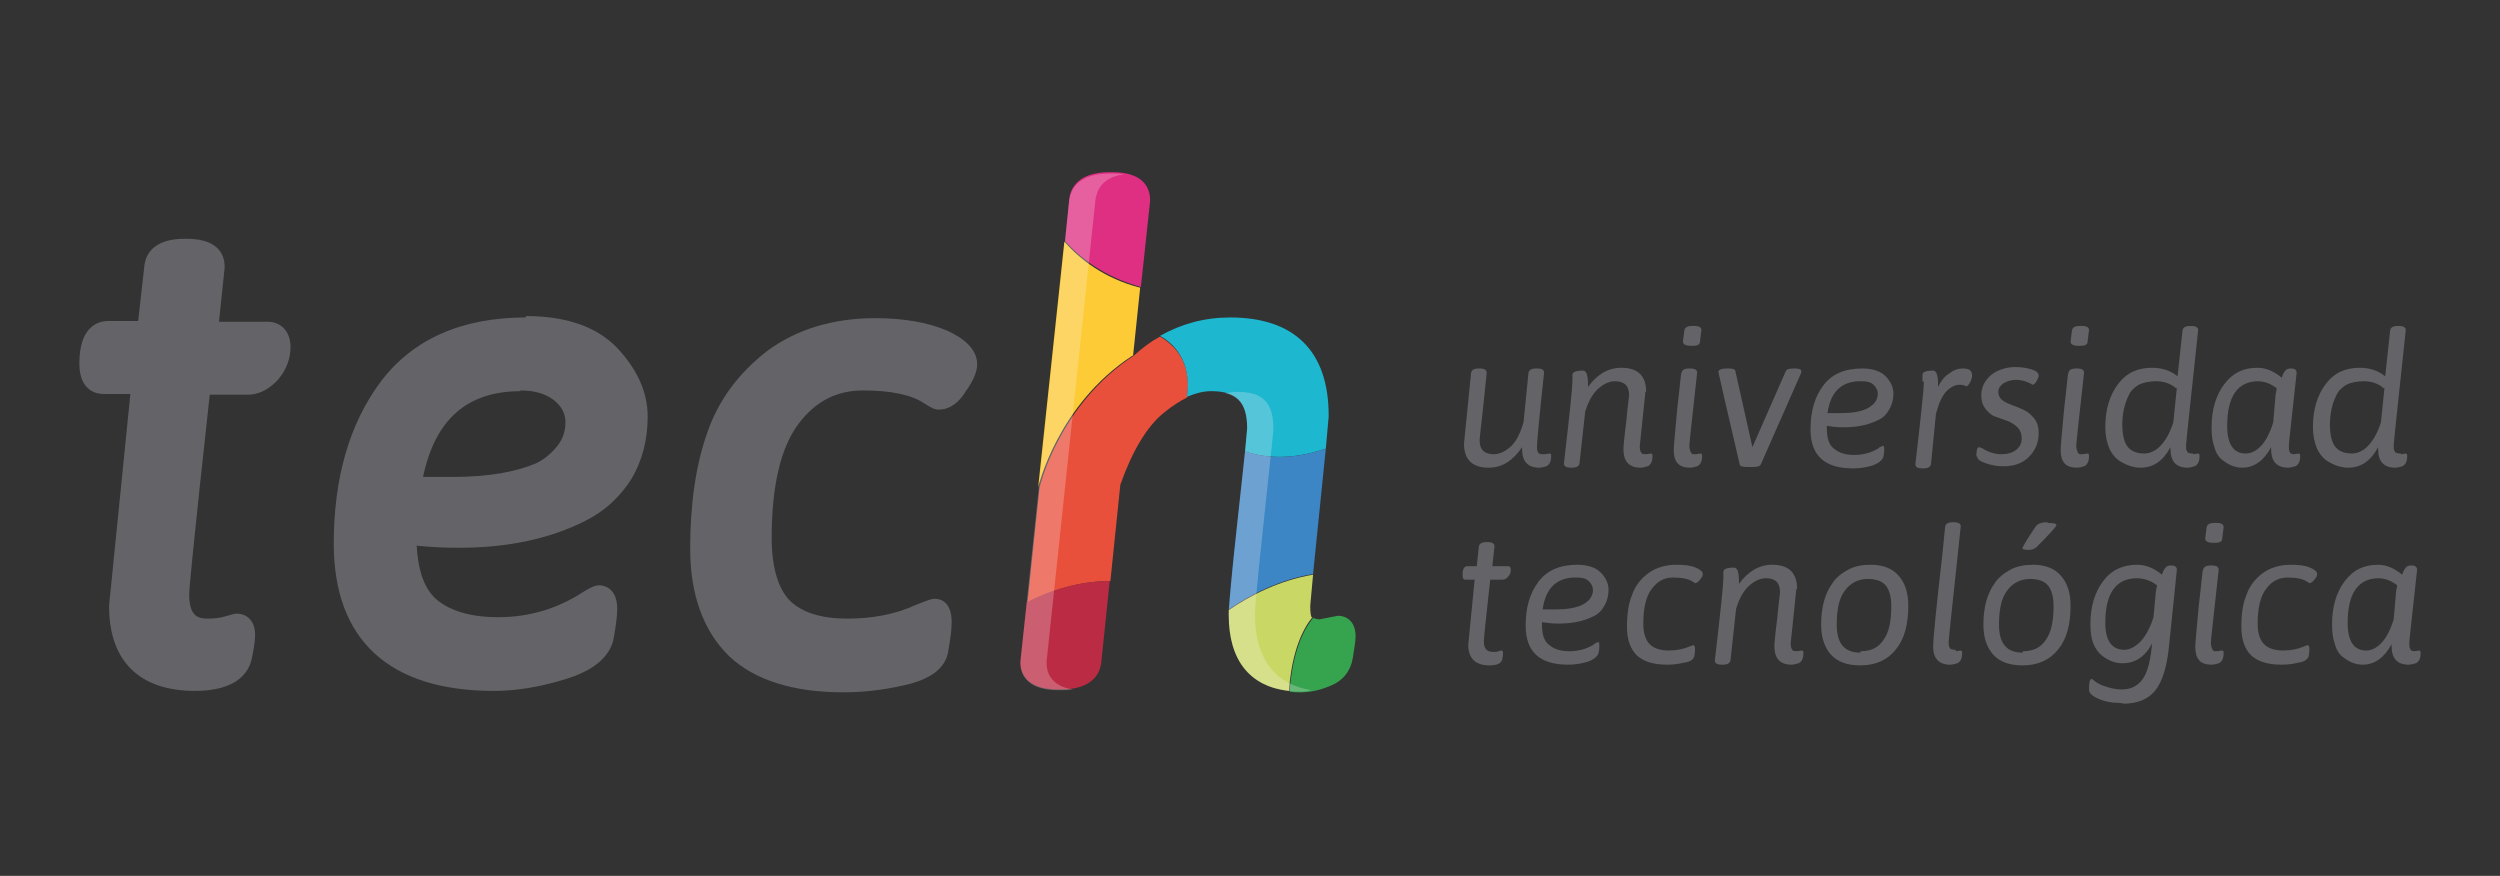 <?xml version="1.0" encoding="UTF-8"?>
<!DOCTYPE svg PUBLIC "-//W3C//DTD SVG 1.1//EN" "http://www.w3.org/Graphics/SVG/1.1/DTD/svg11.dtd">
<!-- Creator: CorelDRAW X6 -->
<svg xmlns="http://www.w3.org/2000/svg" xml:space="preserve" width="3.528in" height="1.236in" version="1.1" style="shape-rendering:geometricPrecision; text-rendering:geometricPrecision; image-rendering:optimizeQuality; fill-rule:evenodd; clip-rule:evenodd"
viewBox="0 0 3528 1236"
 xmlns:xlink="http://www.w3.org/1999/xlink">
 <rect x="0" y="0" width="3528" height="1236" fill="#333333" stroke="none"/>
 <defs>
  <style type="text/css">
   <![CDATA[
    .fil3 {fill:#1DB7D0;fill-rule:nonzero}
    .fil4 {fill:#36A34F;fill-rule:nonzero}
    .fil5 {fill:#3C86C6;fill-rule:nonzero}
    .fil2 {fill:#BB2C44;fill-rule:nonzero}
    .fil6 {fill:#C9D865;fill-rule:nonzero}
    .fil7 {fill:#DF2F83;fill-rule:nonzero}
    .fil1 {fill:#E9503C;fill-rule:nonzero}
    .fil8 {fill:#FDCB36;fill-rule:nonzero}
    .fil0 {fill:#646367;fill-rule:nonzero}
    .fil9 {fill:#FDF4F5;fill-rule:nonzero;fill-opacity:0.251}
   ]]>
  </style>
 </defs>
 <g id="Capa_x0020_1">
  <g id="_301654632">
   <path class="fil0" d="M379 454l-70 0 8 -76 0 -2c0,-12 -5,-39 -53,-39l-4 0c-44,0 -54,23 -56,36l-9 80 -42 0c-15,0 -41,8 -41,60 0,40 26,43 34,43l38 0 -30 298 0 2c0,77 43,119 121,119 57,0 75,-24 80,-44 3,-14 5,-26 5,-35 0,-24 -16,-30 -25,-30 -3,0 -4,0 -18,4 -6,2 -14,3 -24,3 -13,0 -26,-3 -26,-34 0,-8 5,-63 29,-282l54 0c11,0 27,-4 43,-22 11,-13 17,-29 17,-45 0,-22 -13,-36 -33,-36z"/>
   <path class="fil0" d="M742 448c-91,0 -160,31 -205,91 -44,59 -66,136 -66,228 0,136 78,208 226,208 30,0 63,-5 99,-16 41,-12 65,-32 70,-58 3,-17 5,-31 5,-42 0,-31 -21,-33 -25,-33 -6,0 -12,2 -32,15 -34,20 -71,30 -111,30 -39,0 -68,-9 -87,-25 -17,-15 -26,-40 -28,-76 18,2 38,3 60,3 69,0 129,-13 178,-38 28,-14 49,-34 65,-59 15,-25 23,-55 23,-88 0,-35 -15,-67 -43,-97 -29,-30 -72,-45 -129,-45zm-8 103l0 0c21,0 37,5 48,14 11,9 16,19 16,31 0,13 -4,24 -12,34 -9,11 -19,19 -30,24 -28,12 -67,19 -116,19l-43 0c17,-81 62,-121 138,-121z"/>
   <path class="fil0" d="M1335 466c-26,-11 -60,-17 -100,-17 -60,0 -111,16 -152,46 -40,31 -69,69 -85,116 -16,45 -24,100 -24,163 0,66 19,117 55,152 36,34 91,51 161,51 27,0 56,-3 86,-10 37,-8 58,-24 62,-47 3,-17 5,-31 5,-42 0,-31 -18,-33 -24,-33 -4,0 -7,1 -25,8 -30,14 -63,20 -98,20 -38,0 -65,-9 -82,-26 -16,-17 -25,-47 -25,-88 0,-74 13,-128 38,-161 24,-32 54,-47 91,-47 39,0 68,6 86,18 11,7 15,9 21,9 21,0 34,-19 38,-26 11,-15 16,-28 16,-38 0,-29 -35,-44 -46,-49z"/>
   <g>
    <g>
     <path class="fil1" d="M1637 475c-13,7 -25,16 -37,27 -106,69 -133,186 -133,186l-17 162c33,-17 73,-30 117,-30l14 -136c17,-48 38,-83 62,-102 11,-9 22,-16 32,-21 8,-50 -18,-74 -38,-86z"/>
     <path class="fil2" d="M1440 933l0 2c0,11 5,38 53,38l4 0c45,0 55,-23 57,-37l12 -116c-44,0 -84,13 -117,30l-9 83z"/>
     <path class="fil3" d="M1871 633l4 -45 0 -2c0,-90 -48,-138 -139,-138 -36,0 -69,9 -99,26 20,11 45,36 38,86 12,-5 23,-8 34,-8 36,0 51,15 51,52 0,2 -1,9 -3,33 24,8 62,14 114,-4z"/>
     <path class="fil4" d="M1888 869l-26 5c-3,0 -6,-1 -9,-2 -13,16 -29,47 -33,104 5,1 10,1 16,1 13,0 27,-3 41,-9 18,-7 29,-21 32,-39 2,-14 4,-23 4,-31 0,-23 -15,-29 -24,-29z"/>
     <path class="fil5" d="M1871 633c-52,18 -90,12 -114,4 -2,19 -5,48 -10,92 -10,89 -12,120 -13,131 29,-20 71,-42 119,-50l18 -177z"/>
     <path class="fil6" d="M1851 871c-1,-1 -2,-6 -2,-16l4 -44c-48,8 -90,30 -119,50 0,4 0,6 0,7 0,64 30,101 85,107 4,-57 20,-88 33,-104 0,0 -1,0 -1,0z"/>
     <path class="fil7" d="M1610 405l13 -121 0 -2c0,-12 -5,-39 -53,-39l-4 0c-45,0 -55,23 -57,37l-6 60c21,24 56,51 107,65z"/>
     <path class="fil8" d="M1599 502l10 -96c-51,-13 -86,-41 -107,-65l-37 347c0,0 27,-117 133,-186z"/>
    </g>
    <path class="fil9" d="M1477 935l0 -2 69 -652c2,-12 9,-31 40,-35 -5,-1 -10,-1 -16,-1l-4 0c-45,0 -55,23 -57,37l-69 652 0 2c0,11 5,38 53,38l4 0c6,0 12,0 17,-1 -33,-5 -37,-27 -37,-36z"/>
    <path class="fil9" d="M1771 868c0,-4 0,-18 13,-138 11,-101 13,-122 13,-125 0,-37 -15,-52 -51,-52 -6,0 -11,1 -17,2 22,5 31,21 31,50 0,3 -2,24 -13,125 -13,121 -13,134 -13,138 0,70 36,108 101,108 5,0 11,-1 16,-2 -52,-8 -80,-45 -80,-107z"/>
   </g>
   <g>
    <path class="fil0" d="M2180 641l7 -1c1,0 2,1 2,3 0,2 0,5 -1,8 -1,3 -3,6 -6,7 -3,1 -7,2 -10,2 -16,0 -24,-9 -24,-26l0 -3c-13,19 -28,29 -47,29 -23,0 -35,-11 -35,-34l10 -100c1,-4 4,-6 11,-6l1 0c7,0 10,2 10,6 -6,61 -10,92 -10,95 0,14 7,20 20,20 7,0 15,-3 23,-10 8,-7 14,-18 19,-35l7 -70c1,-4 4,-6 11,-6l1 0c7,0 10,2 10,6 -7,64 -10,99 -10,103 0,4 0,7 1,8 1,2 1,3 2,3 2,1 4,1 6,1z"/>
    <path class="fil0" d="M2322 553l-8 77c0,5 1,8 3,10 2,1 4,1 6,1l7 -1c1,0 2,1 2,3 0,2 0,5 -1,8 -1,3 -3,6 -6,7 -3,1 -7,2 -10,2 -16,0 -24,-9 -24,-26 0,-3 1,-16 4,-39 2,-23 4,-35 4,-37 0,-14 -7,-20 -20,-20 -7,0 -15,3 -23,10 -8,7 -14,17 -19,33l-8 73c-1,4 -4,6 -11,6l-1 0c-7,0 -10,-2 -10,-6 8,-69 12,-107 12,-116l0 -9c0,-4 5,-6 15,-6 5,0 7,7 7,20 0,1 0,2 0,3 13,-18 29,-27 47,-27 23,0 35,11 35,34z"/>
    <path class="fil0" d="M2393 641l7 -1c1,0 2,1 2,3 0,2 0,5 -1,8 -1,3 -3,6 -6,7 -3,1 -7,2 -10,2 -16,0 -23,-8 -23,-25 0,-6 2,-26 5,-59 4,-33 5,-50 6,-50 1,-4 4,-6 11,-6l1 0c7,0 10,2 10,6 -7,64 -11,99 -11,103 0,4 1,7 2,9 1,2 2,3 3,3 1,0 3,0 5,0zm-5 -181l0 0 3 0c7,0 10,2 10,6l-2 16c0,4 -3,6 -10,6l-3 0c-7,0 -11,-2 -11,-6l2 -16c1,-4 4,-6 11,-6z"/>
    <path class="fil0" d="M2474 659l-9 0c-6,0 -10,-1 -10,-4 -20,-86 -30,-129 -30,-130 0,-3 4,-5 12,-5l2 0c6,0 10,1 10,4l24 107 47 -107c1,-3 5,-4 12,-4 7,0 10,1 10,4 0,1 0,3 -1,4l-56 127c-1,3 -5,4 -11,4z"/>
    <path class="fil0" d="M2651 632c4,-2 6,-3 6,-3 1,0 2,1 2,4 0,3 0,6 -1,11 -1,5 -7,10 -16,13 -10,3 -19,4 -27,4 -40,0 -60,-18 -60,-55 0,-26 6,-46 18,-62 12,-16 30,-24 55,-24 15,0 26,4 33,11 7,7 11,16 11,24 0,9 -2,16 -6,23 -4,7 -9,12 -16,15 -14,7 -30,10 -49,10 -9,0 -16,-1 -23,-2l0 3c0,14 3,24 10,29 7,6 16,9 29,9 12,0 24,-3 35,-10zm-26 -94l0 0c-26,0 -42,15 -46,45l19 0c15,0 27,-2 36,-6 4,-2 7,-4 11,-8 3,-4 5,-8 5,-13 0,-5 -2,-9 -6,-13 -4,-4 -10,-5 -17,-5z"/>
    <path class="fil0" d="M2713 538l0 -9c0,-4 5,-6 15,-6 5,0 7,7 7,20 0,1 0,2 0,3 4,-8 9,-15 16,-19 6,-5 13,-7 19,-7 9,0 13,3 13,10 0,3 -1,6 -3,10 -2,3 -3,5 -5,5 0,0 -1,0 -3,-1 -2,-1 -4,-1 -7,-1 -6,0 -12,3 -18,9 -6,6 -11,17 -15,32l-7 71c-1,4 -4,6 -11,6l-1 0c-7,0 -10,-2 -10,-6 8,-69 12,-107 12,-116z"/>
    <path class="fil0" d="M2789 645c0,-9 1,-14 4,-14 1,0 2,1 5,2 8,5 17,8 26,8 9,0 16,-2 21,-6 5,-4 8,-9 8,-16 0,-7 -2,-12 -6,-16 -4,-4 -9,-7 -14,-9 -6,-2 -11,-4 -17,-6 -6,-2 -10,-6 -14,-11 -4,-5 -6,-11 -6,-19 0,-12 5,-21 14,-29 9,-7 21,-11 34,-11 8,0 15,1 22,3 7,2 11,5 11,9 0,2 -1,4 -3,8 -2,3 -4,5 -6,5 0,0 -1,-1 -3,-2 -6,-3 -13,-5 -20,-5 -7,0 -13,2 -18,5 -4,3 -7,7 -7,12 0,5 2,9 6,12 4,3 9,5 14,7 6,2 11,4 17,7 6,3 10,7 14,12 4,5 6,12 6,20 0,14 -5,25 -14,34 -9,9 -21,13 -36,13 -7,0 -15,-1 -24,-4 -9,-3 -13,-6 -13,-11z"/>
    <path class="fil0" d="M2939 641l7 -1c1,0 2,1 2,3 0,2 0,5 -1,8 -1,3 -3,6 -6,7 -3,1 -7,2 -10,2 -16,0 -23,-8 -23,-25 0,-6 2,-26 5,-59 4,-33 5,-50 6,-50 1,-4 4,-6 11,-6l1 0c7,0 10,2 10,6 -7,64 -11,99 -11,103 0,4 1,7 2,9 1,2 2,3 3,3 1,0 3,0 4,0zm-4 -181l0 0 3 0c7,0 10,2 10,6l-2 16c0,4 -3,6 -10,6l-3 0c-7,0 -11,-2 -11,-6l2 -16c1,-4 4,-6 11,-6z"/>
    <path class="fil0" d="M3095 641l7 -1c1,0 2,1 2,3 0,2 0,5 -1,8 -1,3 -3,6 -6,7 -3,1 -7,2 -10,2 -16,0 -24,-9 -24,-26l0 -3c-10,19 -24,29 -42,29 -11,0 -22,-4 -32,-11 -5,-4 -10,-10 -13,-18 -3,-8 -5,-17 -5,-28 0,-25 6,-45 18,-61 12,-16 28,-23 48,-23 14,0 26,4 36,12l7 -65c1,-4 4,-6 11,-6l1 0c7,0 10,2 10,6 -11,104 -17,158 -17,162 0,4 0,7 1,8 1,2 1,3 3,3 2,1 4,1 6,1zm-24 -93l0 0c-8,-7 -18,-10 -28,-10 -10,0 -19,2 -25,5 -6,4 -11,8 -14,15 -6,12 -9,26 -9,41 0,16 3,26 8,32 5,6 13,9 23,9 7,0 15,-3 22,-10 7,-7 14,-18 19,-34l5 -49z"/>
    <path class="fil0" d="M3237 641l7 -1c1,0 2,1 2,3 0,2 0,5 -1,8 -1,3 -3,6 -6,7 -3,1 -7,2 -10,2 -16,0 -24,-9 -24,-26l0 -3c-10,19 -24,29 -41,29 -10,0 -19,-4 -28,-11 -5,-4 -9,-10 -11,-18 -3,-8 -4,-17 -4,-28 0,-25 6,-45 18,-61 12,-16 27,-23 47,-23 12,0 23,5 34,14 1,-3 2,-6 3,-7 2,-4 5,-6 9,-6l2 0c4,0 7,2 7,6 -7,65 -11,99 -11,103 0,4 0,6 1,8 1,2 1,3 2,3 2,1 4,1 6,1zm-50 -103l0 0c-29,0 -44,21 -44,63 0,26 9,39 26,39 7,0 14,-3 21,-10 7,-7 13,-18 18,-34l3 -35c0,-3 1,-8 2,-13 -9,-7 -18,-10 -27,-10z"/>
    <path class="fil0" d="M3388 641l7 -1c1,0 2,1 2,3 0,2 0,5 -1,8 -1,3 -3,6 -6,7 -3,1 -7,2 -10,2 -16,0 -24,-9 -24,-26l0 -3c-10,19 -24,29 -42,29 -11,0 -22,-4 -32,-11 -5,-4 -10,-10 -13,-18 -3,-8 -5,-17 -5,-28 0,-25 6,-45 18,-61 12,-16 28,-23 48,-23 14,0 26,4 36,12l7 -65c1,-4 4,-6 11,-6l1 0c7,0 10,2 10,6 -11,104 -17,158 -17,162 0,4 0,7 1,8 1,2 1,3 3,3 2,1 4,1 6,1zm-24 -93l0 0c-8,-7 -18,-10 -28,-10 -10,0 -19,2 -25,5 -6,4 -11,8 -14,15 -6,12 -9,26 -9,41 0,16 3,26 8,32 5,6 13,9 23,9 7,0 15,-3 22,-10 7,-7 14,-18 19,-34l5 -49z"/>
    <path class="fil0" d="M2098 765l1 0c7,0 10,2 10,6l-3 28 22 0c3,0 4,2 4,5 0,4 -1,7 -4,10 -2,3 -5,4 -8,4l-17 0c-6,54 -9,83 -9,87 0,10 4,15 13,15 3,0 6,0 8,-1 2,-1 4,-1 4,-1 1,0 2,1 2,3 0,2 0,5 -1,9 -1,6 -7,9 -18,9 -20,0 -30,-10 -30,-29l9 -92 -13 0c-3,0 -4,-2 -4,-7 0,-8 2,-12 7,-12l13 0 3 -28c1,-4 4,-6 11,-6z"/>
    <path class="fil0" d="M2249 909c4,-2 6,-3 6,-3 1,0 2,1 2,4 0,3 0,6 -1,11 -1,5 -7,10 -16,13 -10,3 -19,4 -27,4 -40,0 -60,-18 -60,-55 0,-26 6,-46 18,-62 12,-16 30,-24 55,-24 15,0 26,4 33,11 7,7 11,16 11,24 0,9 -2,16 -6,23 -4,7 -9,12 -16,15 -14,7 -30,10 -49,10 -9,0 -16,-1 -23,-2l0 3c0,14 3,24 10,29 7,6 16,9 29,9 12,0 24,-3 35,-10zm-26 -94l0 0c-26,0 -42,15 -46,45l19 0c15,0 27,-2 36,-6 4,-2 7,-4 11,-8 3,-4 5,-8 5,-13 0,-5 -2,-9 -6,-13 -4,-4 -10,-5 -17,-5z"/>
    <path class="fil0" d="M2390 911c1,0 2,1 2,4 0,3 0,6 -1,11 -1,4 -5,8 -14,9 -8,2 -16,3 -24,3 -19,0 -33,-4 -43,-13 -9,-9 -14,-22 -14,-40 0,-18 2,-33 7,-45 4,-12 12,-23 23,-31 11,-8 24,-12 40,-12 11,0 20,1 27,4 7,3 10,6 10,9 0,2 -1,5 -4,8 -2,3 -5,5 -7,5 0,0 -1,-1 -3,-2 -6,-4 -15,-6 -28,-6 -12,0 -22,5 -30,16 -8,10 -12,27 -12,49 0,13 3,23 9,29 6,6 15,9 27,9 11,0 21,-2 30,-6 3,-1 5,-2 5,-2z"/>
    <path class="fil0" d="M2535 831l-8 77c0,5 1,8 3,10 2,1 4,1 6,1l7 -1c1,0 2,1 2,3 0,2 0,5 -1,8 -1,3 -3,6 -6,7 -3,1 -7,2 -10,2 -16,0 -24,-9 -24,-26 0,-3 1,-16 4,-39 2,-23 4,-35 4,-37 0,-14 -7,-20 -20,-20 -7,0 -15,3 -23,10 -8,7 -14,17 -19,33l-8 73c-1,4 -4,6 -11,6l-1 0c-7,0 -10,-2 -10,-6 8,-69 12,-107 12,-116l0 -9c0,-4 5,-6 15,-6 5,0 7,7 7,20 0,1 0,2 0,3 13,-18 29,-27 47,-27 23,0 35,11 35,34z"/>
    <path class="fil0" d="M2570 881c0,-23 5,-43 16,-58 5,-8 13,-14 22,-19 9,-5 20,-7 32,-7 17,0 30,5 39,15 9,10 14,24 14,43 0,27 -6,48 -18,62 -12,15 -29,22 -50,22 -18,0 -32,-5 -41,-15 -9,-10 -14,-24 -14,-42zm56 38l0 0c14,0 25,-5 32,-16 8,-11 11,-27 11,-48 0,-13 -3,-23 -8,-29 -5,-6 -14,-9 -25,-9 -14,0 -25,6 -33,17 -8,11 -11,27 -11,48 0,26 11,39 33,39z"/>
    <path class="fil0" d="M2760 919l7 -1c1,0 2,1 2,3 0,2 0,5 -1,8 -1,3 -3,6 -6,7 -3,1 -7,2 -10,2 -16,0 -24,-9 -24,-26 0,-8 4,-51 13,-129l4 -40c1,-4 4,-6 11,-6l1 0c7,0 10,2 10,6 -11,104 -17,158 -17,162 0,4 0,7 1,8 1,2 1,3 3,3 2,1 4,1 6,1z"/>
    <path class="fil0" d="M2799 881c0,-23 5,-43 16,-58 5,-8 13,-14 22,-19 9,-5 20,-7 32,-7 17,0 30,5 39,15 9,10 14,24 14,43 0,27 -6,48 -18,62 -12,15 -29,22 -50,22 -18,0 -32,-5 -41,-15 -9,-10 -14,-24 -14,-42zm56 38l0 0c14,0 25,-5 32,-16 8,-11 11,-27 11,-48 0,-13 -3,-23 -8,-29 -5,-6 -14,-9 -25,-9 -14,0 -25,6 -33,17 -8,11 -11,27 -11,48 0,26 11,39 33,39zm35 -181l0 0c8,0 12,1 12,3 0,2 -9,12 -28,31 -3,3 -7,4 -12,4 -5,0 -8,-1 -8,-2 0,-2 6,-12 18,-30 3,-5 9,-7 17,-7z"/>
    <path class="fil0" d="M2993 992c-13,0 -23,-2 -32,-6 -9,-4 -13,-8 -13,-13 0,-10 1,-15 4,-15 0,0 2,1 5,4 3,2 8,5 15,7 6,2 14,4 22,4 13,0 23,-5 30,-15 7,-10 11,-27 13,-50 -10,19 -24,28 -42,28 -10,0 -20,-4 -29,-11 -5,-4 -9,-10 -12,-17 -3,-8 -4,-17 -4,-27 0,-25 6,-45 18,-61 12,-16 28,-23 48,-23 13,0 24,5 35,14 1,-3 2,-6 3,-7 2,-4 5,-6 9,-6l2 0c4,0 7,2 7,6l-11 107c-3,31 -10,52 -20,64 -10,12 -25,18 -44,18zm23 -176l0 0c-30,0 -45,21 -45,63 0,25 9,38 27,38 7,0 15,-4 22,-11 7,-7 14,-19 19,-35l3 -32c0,-3 1,-8 2,-13 -9,-7 -19,-10 -29,-10z"/>
    <path class="fil0" d="M3129 919l7 -1c1,0 2,1 2,3 0,2 0,5 -1,8 -1,3 -3,6 -6,7 -3,1 -7,2 -10,2 -16,0 -23,-8 -23,-25 0,-6 2,-26 5,-59 4,-33 5,-50 6,-50 1,-4 4,-6 11,-6l1 0c7,0 10,2 10,6 -7,64 -11,99 -11,103 0,4 1,7 2,9 1,2 2,3 3,3 1,0 3,0 4,0zm-4 -181l0 0 3 0c7,0 10,2 10,6l-2 16c0,4 -3,6 -10,6l-3 0c-7,0 -11,-2 -11,-6l2 -16c1,-4 4,-6 11,-6z"/>
    <path class="fil0" d="M3257 911c1,0 2,1 2,4 0,3 0,6 -1,11 -1,4 -6,8 -14,9 -8,2 -16,3 -24,3 -19,0 -33,-4 -43,-13 -9,-9 -14,-22 -14,-40 0,-18 2,-33 7,-45 4,-12 12,-23 23,-31 11,-8 24,-12 40,-12 11,0 20,1 27,4 7,3 10,6 10,9 0,2 -1,5 -4,8 -2,3 -5,5 -7,5 0,0 -1,-1 -3,-2 -6,-4 -15,-6 -28,-6 -12,0 -22,5 -30,16 -8,10 -12,27 -12,49 0,13 3,23 9,29 6,6 15,9 27,9 11,0 21,-2 30,-6 3,-1 5,-2 5,-2z"/>
    <path class="fil0" d="M3407 919l7 -1c1,0 2,1 2,3 0,2 0,5 -1,8 -1,3 -3,6 -6,7 -3,1 -7,2 -10,2 -16,0 -24,-9 -24,-26l0 -3c-10,19 -24,29 -41,29 -10,0 -19,-4 -28,-11 -5,-4 -9,-10 -11,-18 -3,-8 -4,-17 -4,-28 0,-25 6,-45 18,-61 12,-16 27,-23 47,-23 12,0 23,5 34,14 1,-3 2,-6 3,-7 2,-4 5,-6 9,-6l2 0c4,0 7,2 7,6 -7,65 -11,99 -11,103 0,4 0,6 1,8 1,2 1,3 2,3 2,1 4,1 6,1zm-50 -103l0 0c-29,0 -44,21 -44,63 0,26 9,39 26,39 7,0 14,-3 21,-10 7,-7 13,-18 18,-34l3 -35c0,-3 1,-8 2,-13 -9,-7 -18,-10 -27,-10z"/>
   </g>
  </g>
 </g>
</svg>
